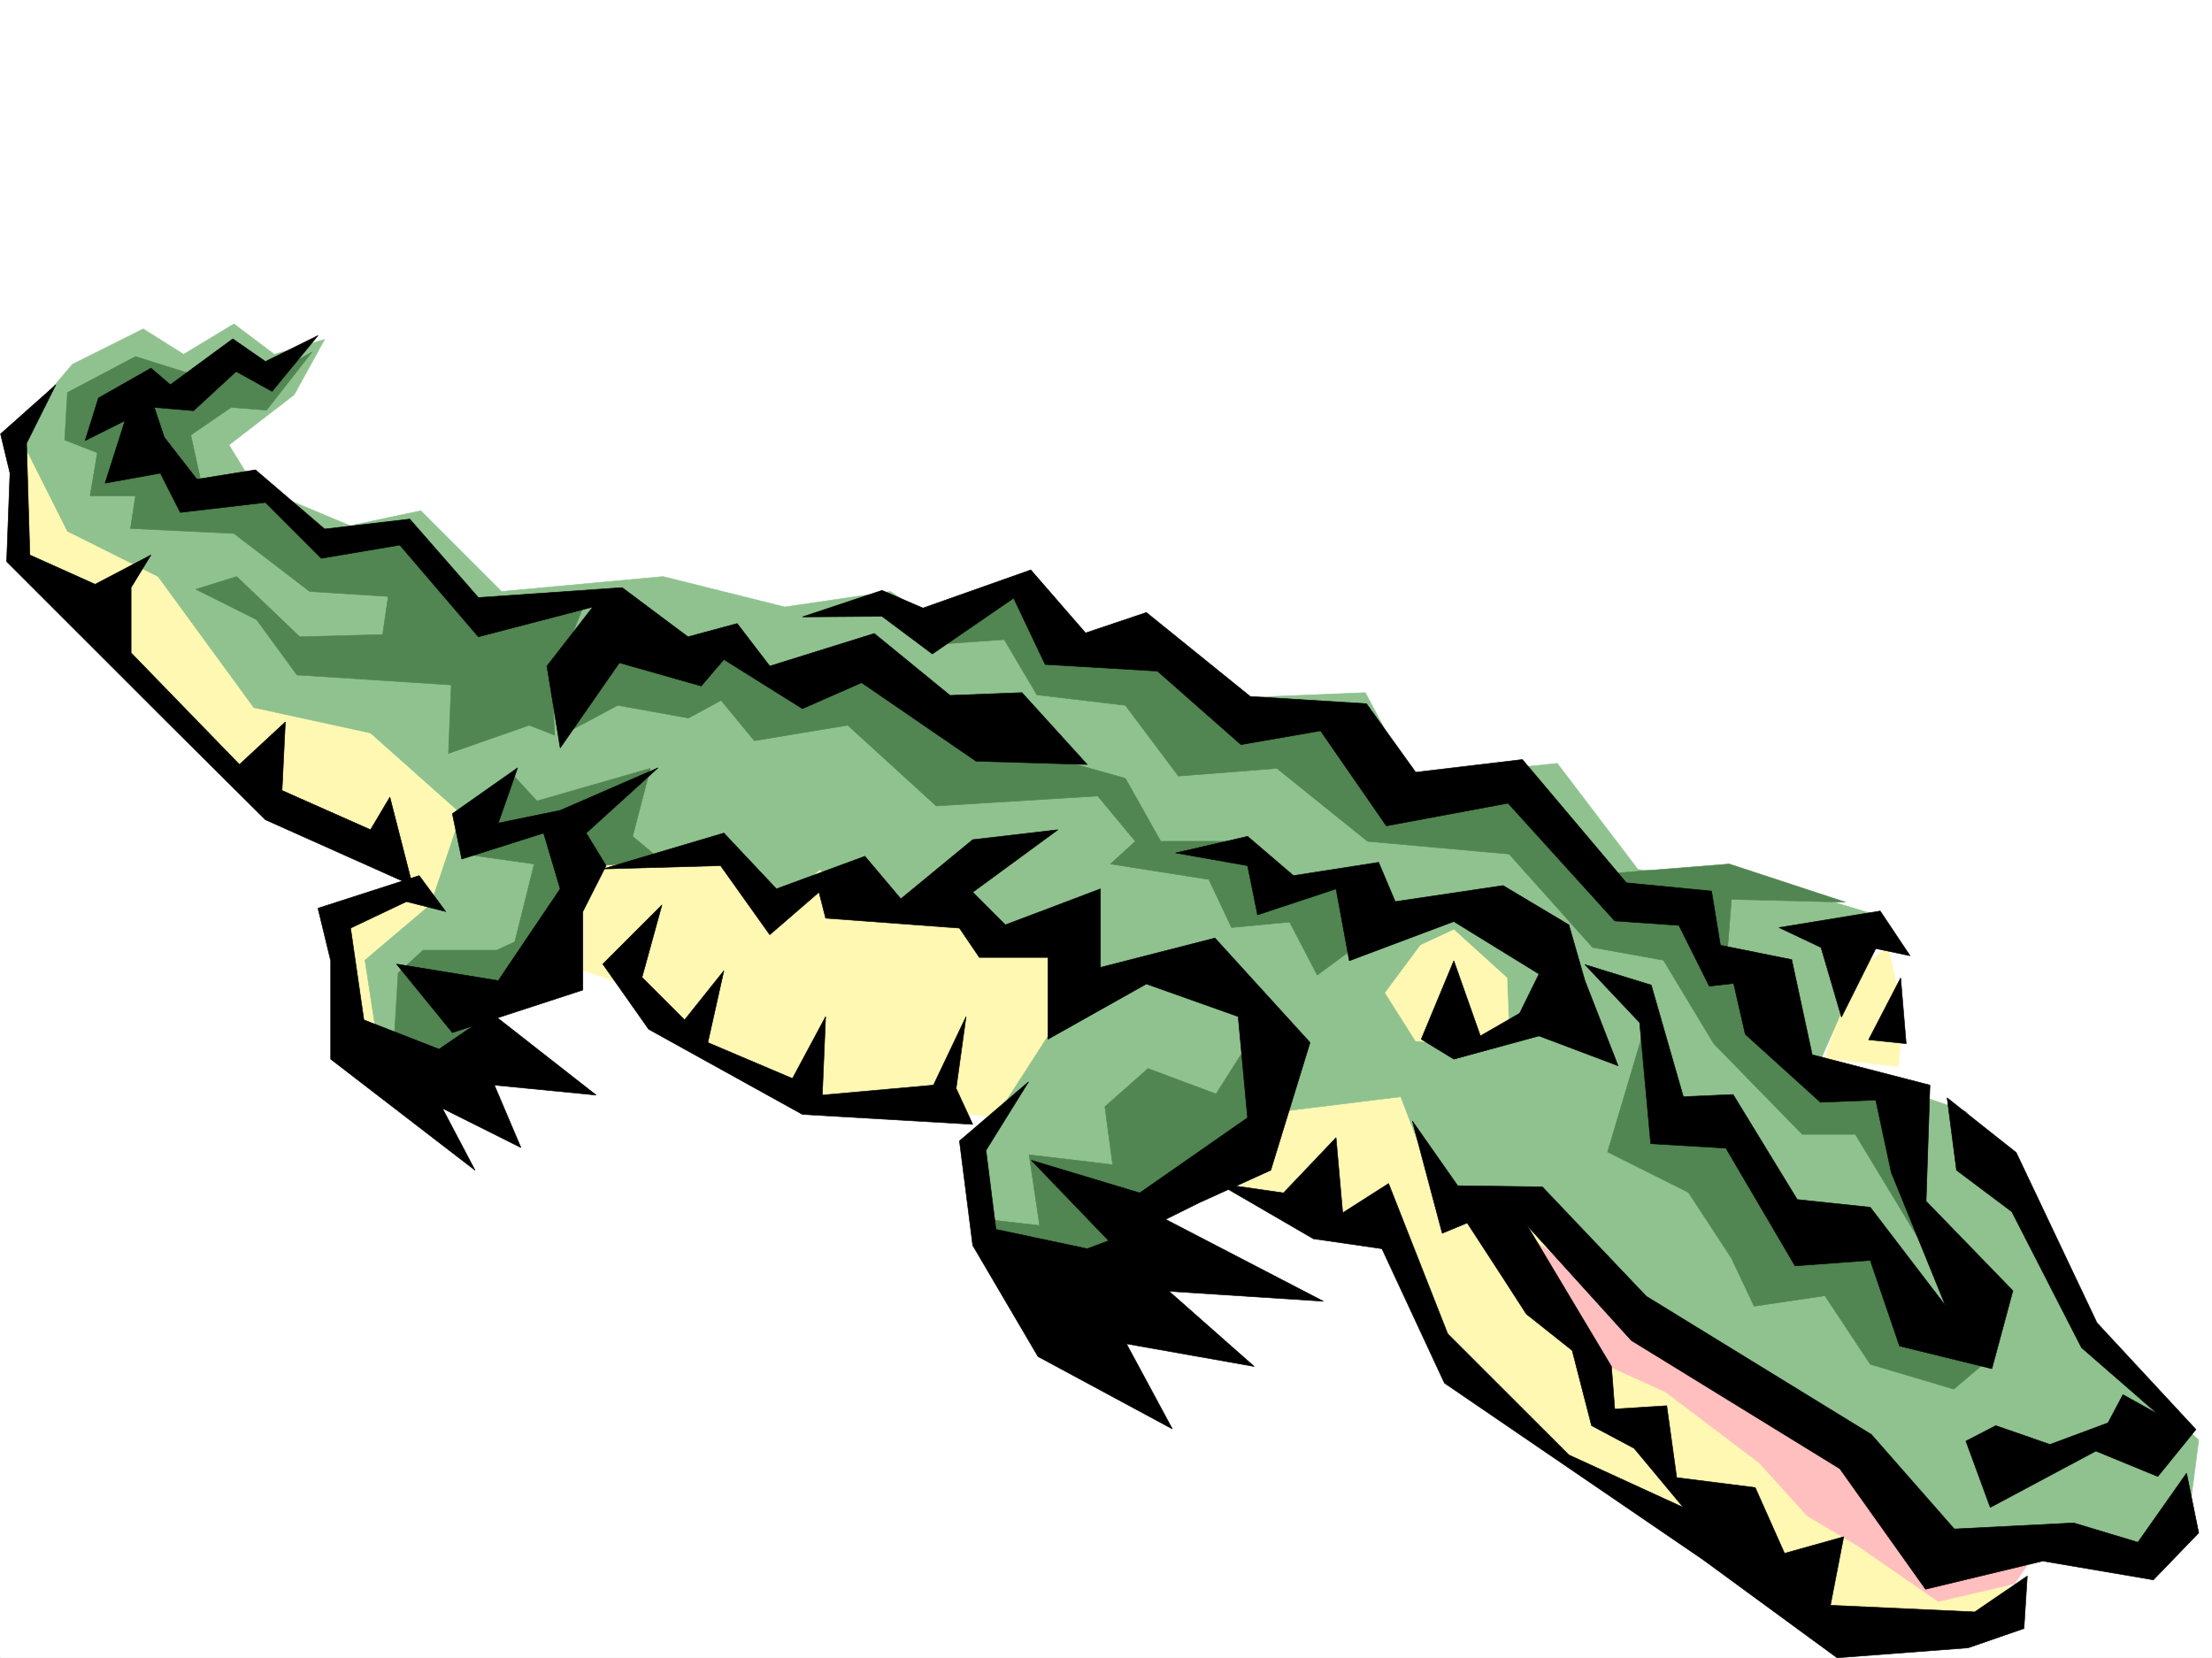 <svg xmlns="http://www.w3.org/2000/svg" width="2997.016" height="2246.667"><rect width="100%" height="100%" fill="#333333" stroke="none"/><defs><clipPath id="a"><path d="M0 0h2997v2244.137H0Zm0 0"/></clipPath></defs><path fill="#fff" d="M0 2246.297h2997.016V0H0Zm0 0"/><g clip-path="url(#a)" transform="translate(0 2.16)"><path fill="#fff" fill-rule="evenodd" stroke="#fff" stroke-linecap="square" stroke-linejoin="bevel" stroke-miterlimit="10" stroke-width=".743" d="M.742 2244.137h2995.531V-2.16H.743Zm0 0"/></g><path fill="#fff8b3" fill-rule="evenodd" stroke="#fff8b3" stroke-linecap="square" stroke-linejoin="bevel" stroke-miterlimit="10" stroke-width=".743" d="m2557.96 1283.809 20.216 85.394-5.98 75.66-99.669-10.52 37.457-116.085zM35.973 569.258 15.719 760.262l109.402 82.383 171.57 184.98 266.739 164.066-102.637 61.426 6.727 143.809 301.226-89.149 102.637 34.45 74.914 81.64 171.57 75.656 164.106 6.727 301.187 34.484 177.59 116.09h123.637l54.699 164.024 81.64 82.382 294.461 198.512 177.594 109.324 219.508-13.449 20.254-110.105-821.18-725.07-1299.957-471.86L83.91 637.41Zm0 0"/><path fill="#8fc28f" fill-rule="evenodd" stroke="#8fc28f" stroke-linecap="square" stroke-linejoin="bevel" stroke-miterlimit="10" stroke-width=".743" d="m439.797 459.895-41.211 74.914-88.406 68.152 33.742 54.664 130.36 54.7 95.913-20.255L679.56 801.434l218.804-20.215 164.844 41.21 143.105-20.995 62.169 41.21 122.894-47.937 47.934 68.152h102.64l143.887 82.383 164.062-6.726 61.465 116.09 198.551-20.215 109.363 143.808 164.102 13.492 167.816 50.907-85.394 195.5 198.55 68.152 164.063 307.871 150.613 137.047-14.23 109.363-81.68 54.66-253.25-6.722-109.363-123.598-321.442-218.684-137.125-157.3-109.402 20.215-54.66-143.067-164.102 20.215-219.546 143.809-6.727 54.703-116.125 20.215-61.465-81.641 6.762-110.11 122.89-191-41.21-75.66-245.782-41.172-62.168-47.195-74.918 68.153-54.699-89.11-185.062 13.45-61.465 158.042-74.914 26.98v61.427l-143.848 20.957-21-137.047 89.188-75.657 41.21-122.851-122.89-109.363-158.082-34.45L214.27 781.22 91.414 719.793l-68.93-137.047 75.657-89.148 95.914-47.938 54.699 34.45 68.191-41.173 54.7 41.172zm0 0"/><path fill="#fff8b3" fill-rule="evenodd" stroke="#fff8b3" stroke-linecap="square" stroke-linejoin="bevel" stroke-miterlimit="10" stroke-width=".743" d="m1924.816 1280.8-47.937 64.434 41.21 65.141 82.423 6.766 44.183-17.243-2.972-74.878-71.942-65.18zm0 0"/><path fill="#ffbfbf" fill-rule="evenodd" stroke="#ffbfbf" stroke-linecap="square" stroke-linejoin="bevel" stroke-miterlimit="10" stroke-width=".743" d="m2079.18 1680.793 71.945 157.297 105.61 47.937 126.644 95.875 65.18 71.903 68.191 40.43 109.402 75.66 103.38-23.97 23.226-34.448-133.371 7.468-174.582-182.007-229.242-153.547zm0 0"/><path fill="#518551" fill-rule="evenodd" stroke="#518551" stroke-linecap="square" stroke-linejoin="bevel" stroke-miterlimit="10" stroke-width=".743" d="m1343.398 1653.07 65.18 7.508-14.234-95.875 113.156 13.453-10.477-78.633 58.415-51.687 92.16 34.445 58.453-92.12 3.754 157.3-164.848 102.598 3.754 71.906-181.305-3.715zm-582.16-656.879 75.696-40.468 95.875 17.242 44.222-23.969 44.965 54.66 126.606-20.957 119.878 109.364 218.805-13.489 50.95 61.426-33.747 30.691 133.371 21 30.735 65.141 78.668-7.469 37.457 71.903 92.16-68.149-30.734-54.703-129.618 3.754-47.933-62.168h-95.914l-47.938-85.394-218.8-61.426-140.84-95.875-85.434 41.21-102.637-54.699-57.71 10.52-65.18-58.457-82.426 82.426zm0 0"/><path fill="#518551" fill-rule="evenodd" stroke="#518551" stroke-linecap="square" stroke-linejoin="bevel" stroke-miterlimit="10" stroke-width=".743" d="m1264.73 873.336 109.399-71.902 85.434 92.902 75.66-17.246 129.617 88.406 130.36 7.469 85.433 129.578 181.305-37.457 102.636 119.84 178.336-14.235 157.34 51.692-154.328-3.754-6.766 85.394 47.977 7.508 61.426 143.067 106.39 7.468 64.438 249.418-105.649-174.504h-71.902l-119.883-122.851-68.191-113.078-95.91-17.242-113.157-126.567L1852.91 1140l-122.89-98.883-133.372 10.477-71.906-95.871-119.879-14.196-44.222-74.914zm0 0"/><path fill="#518551" fill-rule="evenodd" stroke="#518551" stroke-linecap="square" stroke-linejoin="bevel" stroke-miterlimit="10" stroke-width=".743" d="m2226.043 1399.898-47.977 161.051 109.403 54.664 58.453 89.149 30.695 65.14 95.91-14.234 61.465 92.902 113.117 33.703 44.223-37.457-105.648-37.457-41.211-133.332-85.434 3.012-102.637-136.305-92.902-14.23zM422.594 477.137l-61.465 78.629-47.938-3.75-54.703 37.457 17.246 78.629 89.149 10.52 74.914 68.148 102.676-13.489L655.59 853.125l133.37-27.723-41.21 102.637 3.754 68.152-34.45-13.492-109.402 38.203 3.754-92.863-209.066-13.488-54.703-74.918-82.383-41.172 55.445-17.242 85.395 81.64 112.37-3.011 7.509-51.653-106.391-6.761-102.637-78.63-140.136-6.765 6.765-44.184H122.11l9.774-58.414-44.219-17.246 3.75-64.394 92.16-48.68 78.668 24.711 74.918-24.71 23.969 27.718zm332.66 772.226-82.422 38.2h-99.664l-33.707 30.695-6.723 113.113 68.153 9.738 68.187-74.918 82.426-44.925zm0 0"/><path fill="#518551" fill-rule="evenodd" stroke="#518551" stroke-linecap="square" stroke-linejoin="bevel" stroke-miterlimit="10" stroke-width=".743" d="m627.867 1157.242 95.914 13.45-37.457 150.574 82.422-78.668 10.477-68.153 119.14-6.722-41.215-34.45 23.97-92.156-153.583 44.223-34.488-37.461zm0 0"/><path fill-rule="evenodd" stroke="#000" stroke-linecap="square" stroke-linejoin="bevel" stroke-miterlimit="10" stroke-width=".743" d="m430.805 454.656-71.164 35.188-44.223-30.692-84.648 62.168-26.239-22.48-71.16 40.465-17.988 57.675 53.96-26.98-26.98 84.652 74.914-13.492 26.98 53.18 115.384-13.492 75.66 75.66 106.39-17.988 106.43 124.34 155.07-40.43-62.168 80.117 17.985 110.887 80.156-115.383 110.887 31.472 30.734-35.933 106.39 66.629 80.157-35.192 155.11 106.352 150.574 4.496-88.407-97.36-97.398 3.755-102.637-83.907-141.62 44.184-44.184-57.676-66.704 17.988-89.148-66.664-194.797 13.489-92.941-106.352-115.383 13.488-93.645-80.156-79.414 12.746-44.218-56.926-13.493-40.468 53.215 4.496 57.676-53.176 48.719 26.977zm0 0"/><path fill-rule="evenodd" stroke="#000" stroke-linecap="square" stroke-linejoin="bevel" stroke-miterlimit="10" stroke-width=".743" d="M13.488 641.16 8.992 761.004 230.77 982.699l128.87 128.094 199.294 89.11-30.692-119.844-26.238 44.222-119.879-53.176 4.496-92.902-62.207 57.672-146.82-151.277v-88.403l26.937-44.183-75.656 39.683-88.406-39.683-4.496-151.317L75.66 521.32.742 587.984Zm803.196 536.297 164.101-48.68 71.16 75.621 119.883-44.183 48.719 57.672 97.398-80.156 115.383-13.45-115.383 84.614 44.18 44.222L1491 1204.398v106.391l155.11-39.726 128.874 141.582-53.214 173.015-97.399 44.184-116.129 57.672-110.887-115.344 146.86 44.184 146.117-101.856-12.746-137.086-124.379-44.183-133.367 74.917v-110.847h-92.902l-26.981-39.727-181.305-13.449-8.996-35.23-66.703 57.671-66.664-93.605zm0 0"/><path fill-rule="evenodd" stroke="#000" stroke-linecap="square" stroke-linejoin="bevel" stroke-miterlimit="10" stroke-width=".743" d="M789.703 1235.129v106.352l-176.812 57.675-75.657-92.863 137.829 22.441 83.945-124.336-22.48-75.62-110.887 35.19-12.75-61.425 88.406-62.172-26.234 74.918 83.945-17.242 132.59-57.676-97.399 88.406 26.98 44.184zm0 0"/><path fill-rule="evenodd" stroke="#000" stroke-linecap="square" stroke-linejoin="bevel" stroke-miterlimit="10" stroke-width=".743" d="M448.047 1301.797v133.328l195.578 150.535-44.223-83.906 106.391 53.215-35.973-84.653 137.867 13.489-141.617-110.848-71.164 48.68-101.894-39.727-17.985-124.336 75.657-35.933 53.214 13.488-35.972-48.68-137.121 44.184zm945.555 164.023-93.645 80.157 17.988 141.539 88.403 150.574 182.05 98.101-62.168-115.343 173.094 30.695-115.383-101.855 209.028 13.488-213.524-110.848-106.43 39.684-123.597-26.196-13.488-107.132zm-576.918-159.527 62.207 88.363 208.285 115.348 230.77 13.488-22.485-48.68 13.488-97.398-44.219 92.902-150.574 13.489 4.496-106.39-44.965 83.91-114.644-48.68 21.742-97.36-53.215 66.625-57.672-57.672 26.977-98.101zm270.492-470.414 107.875-35.934 55.445 23.97 146.117-51.688 74.172 85.394 82.422-27.723 140.84 113.86 157.379 9.734 66.664 92.864 144.59-17.204 140.879 167.036 115.382 11.218 12.004 73.395 96.618 19.469 27.761 128.836 159.567 41.21-5.239 157.301 117.614 121.324-28.465 105.61-125.121-30.692-39.688-116.128-101.933 7.507-93.645-159.527-101.894-6.02-14.977-164.027-74.172-78.629 89.89 27.723 43.481 151.277 67.41-2.972 86.918 142.285 98.922 10.48 101.895 133.328-73.43-180.484-20.996-98.14-74.914 3.011-101.895-92.121-15.757-68.934-32.961 3.754-41.215-82.383-86.918-6.023-144.59-159.527-164.848 30.734-89.148-128.836-107.875 18.73-113.156-99.628-152.098-8.993-42.7-89.89-110.144 75.66-68.191-50.95zm0 0"/><path fill-rule="evenodd" stroke="#000" stroke-linecap="square" stroke-linejoin="bevel" stroke-miterlimit="10" stroke-width=".743" d="m2575.203 1325.02 7.469 89.109-50.945-5.238zm62.914 162.5 93.645 74.171 109.402 230.692 134.113 144.555-51.691 63.69-83.91-34.483-143.106 76.402-32.96-89.856 40.43-20.996 73.429 25.496 78.668-29.25 20.254-38.199 47.195 26.235-103.383-89.891-94.426-184.238-74.914-56.188zm-1045.222-331.801 97.437-22.446 62.168 53.176 115.387-17.984 22.48 53.176 146.117-21.739 89.149 53.215 21.738 75.617 44.926 115.348-107.133-40.43-115.383 31.473-44.183-26.977 44.183-106.351 35.969 101.855 53.219-30.695 26.195-53.215-115.383-71.12-141.62 53.175-17.95-97.399-106.39 35.227-13.489-66.664zm817.465 101.113 137.081-22.445 40.47 60.644-46.45-9.734-46.45 92.898-27.722-94.386zm0 0"/><path fill-rule="evenodd" stroke="#000" stroke-linecap="square" stroke-linejoin="bevel" stroke-miterlimit="10" stroke-width=".743" d="m1913.594 1518.996 61.426 87.625 114.64 1.523 140.88 148.305 304.94 187.25 112.372 128.055 161.836-8.211 86.918 26.195 65.96-93.605 16.461 80.898-61.425 63.656-149.868-25.496-158.824 38.204-116.129-163.282-282.496-173.761-165.59-182.754-90.632 37.457zm0 0"/><path fill-rule="evenodd" stroke="#000" stroke-linecap="square" stroke-linejoin="bevel" stroke-miterlimit="10" stroke-width=".743" d="m1650.605 1603.648 128.875 74.875 92.903 13.489 84.648 182.011 349.906 238.942 182.09 133.332 177.555-13.492 75.695-26.196 4.496-71.164-71.199 48.68-195.539-8.992 17.985-92.863-80.192 22.445-39.687-89.11-106.391-13.488-13.492-97.36-70.457 4.458-4.457-57.672-137.867-230.691-57.711 35.972 48.718 74.875 31.438 48.719 62.207 49.422 26.234 101.855 57.676 30.735 66.703 80.117-155.11-71.164-164.1-164.024-80.157-203.71-62.168 39.687-8.996-101.855-71.2 74.875zm0 0"/></svg>
